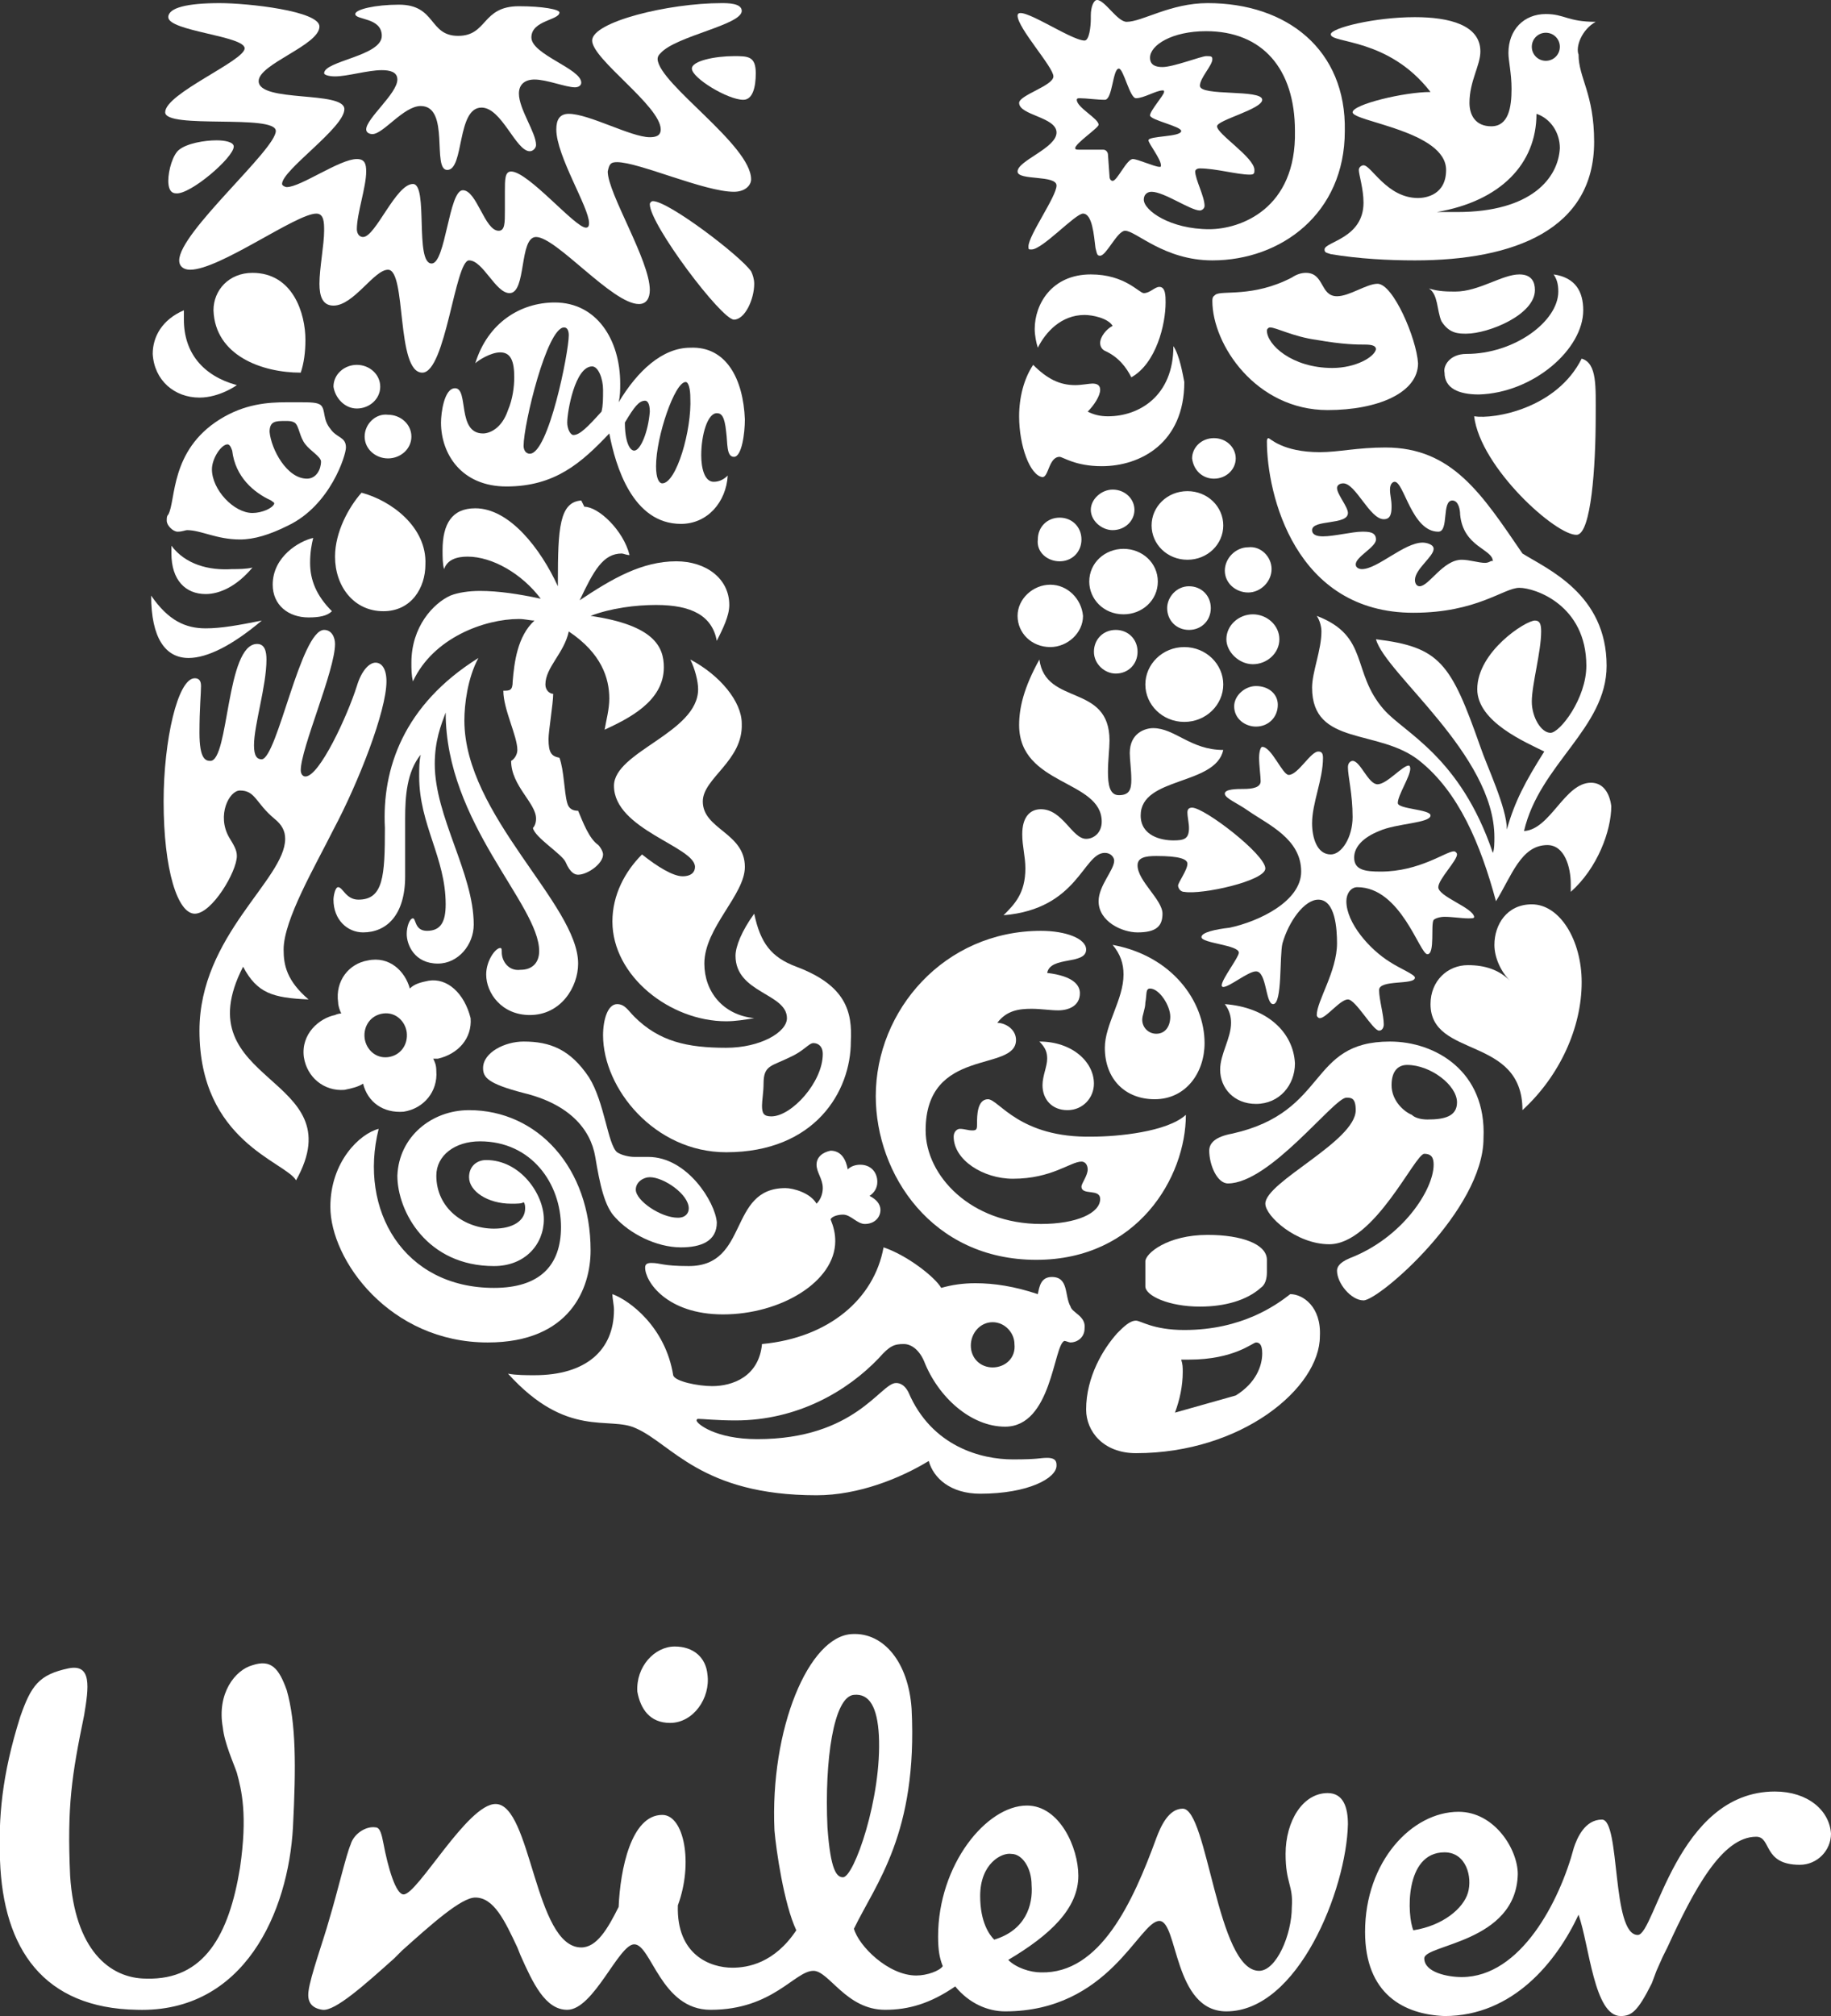 <svg version="1.1" id="Layer_1" xmlns:x="ns_extend;" xmlns:i="ns_ai;" xmlns:graph="ns_graphs;" xmlns="http://www.w3.org/2000/svg" xmlns:xlink="http://www.w3.org/1999/xlink" x="0px" y="0px" viewBox="0 0 117.5 129.3" style="enable-background:new 0 0 117.5 129.3;" xml:space="preserve">
 <rect x="0" y="0" width="117.5" height="129.3" fill="#333333" stroke="none"/>
 <style type="text/css">
  .st0{fill-rule:evenodd;clip-rule:evenodd;fill:#FFFFFF;}
 </style>
 <g id="logo-sketch">
  <g id="text" transform="translate(49 150)">
   <g id="Mask">
    <path id="path-1" class="st0" d="M64.9-35.1c2.1,0,3.5,1.2,3.6,2.7c0,1.1-0.9,2-2,2c-2.4,0-1.8-1.8-2.8-1.8c-2.2,0-4,3.4-5.7,7.1
				l-0.3,0.6l-0.4,0.9L57-22.8c-0.9,1.8-1.3,2.1-2,2.1c-1.7,0-2-4.5-2.7-6.5c-1.4,3-4.2,6.5-8.6,6.5c-2.6-0.1-5.1-1.4-5.1-5.4
				c0-4.5,3-7.7,6-7.7c2.3,0,3.8,2.4,3.8,4c-0.1,4.4-6,4.5-6,5.4s1.5,1.2,2.4,1.2c3.8,0,6.3-4.9,7.2-8.3c0.2-0.6,0.7-1.8,1.8-1.8
				c1.2,0,0.6,7.4,2.3,7.4C57.2-25.9,58.6-35.1,64.9-35.1z M5.7-45.2c2-0.1,3.6,1.8,3.8,4.8c0.4,8-2.3,11.2-3.7,14.1
				c0.3,1.1,2.2,3,4,3c0.7,0,1.5-0.3,1.7-0.6c-0.2-0.5-0.3-1-0.3-1.9c0-4.6,3.1-8.4,5.7-8.4c2.1,0,3.3,2.7,3.3,4.5
				c0,2.1-1.8,3.8-4.5,5.4c0.5,0.5,1.4,0.8,2.1,0.8c3.8,0.1,5.9-4.5,7.4-8.6c0.3-0.8,0.8-1.9,1.7-1.9c1.6,0,2.2,10.4,4.9,10.4
				c1.1,0,2.1-2.3,2.1-4.1c0.1-1.4-0.4-1.5-0.4-3.4c0-2.1,1.1-3.9,2.7-3.9c1,0,1.3,0.9,1.3,2c-0.1,4.2-3.2,12-7.8,12
				c-3.4,0-3.1-5.8-4.3-5.8c-1.3,0-3.2,5.8-9.9,5.8c-1.1,0-2.3-0.5-3.2-1.6c-1.6,1.1-3,1.5-4.5,1.5c-2.5,0-3.6-2.5-4.6-2.5
				c-1.2,0-2.6,2.5-6.6,2.5c-3.2,0-3.8-4.2-4.9-4.2c-1,0-2.6,4.2-4.3,4.2c-1.4,0-2.2-1.7-3-3.5l-0.2-0.5c-0.8-1.7-1.5-3.2-2.7-3.2
				c-0.9,0-2.8,1.7-4.7,3.4l-0.5,0.5c-1.9,1.7-3.8,3.4-4.6,3.3c-0.7-0.1-1-0.5-0.9-1.2c0.1-0.9,1-3.4,1.3-4.5c0.6-2,1.1-4.2,1.4-4.9
				c0.2-0.7,1-1.2,1.6-1.1c0.3,0,0.4,0.5,0.5,1c0.3,1.6,0.8,3.3,1.3,3.3c0.9,0,4.1-5.8,5.9-5.8c2.3,0,2.5,9.2,5.5,9.2
				c1,0,1.7-1.2,2.4-2.6c0.1-2.4,0.8-5.9,2.8-5.9c1.4,0,2,3.1,1,5.8c-0.1,3.2,2.1,4,3.5,4c1,0,2.7-0.3,4.1-2.4
				c-0.8-1.7-1.3-5.2-1.4-6.4C0.4-39.1,2.9-45.1,5.7-45.2z M-32.8-43.2c1.2-0.4,1.7,0.2,2.2,1.6c0.6,2.1,0.6,4.9,0.4,8.8
				c-0.3,5.4-3.1,11.9-10,11.7c-6-0.1-8.6-3.9-8.8-9.6c-0.1-2.7,0.1-5.4,1.3-9.2c0.7-2,1.2-2.7,3.1-3.1c1.5-0.3,1.3,1.2,1,3
				c-0.8,3.9-1.1,5.8-0.9,10.3c0.3,4.7,2.5,6.6,4.9,6.6c3.7,0.1,5.3-2.8,6-7.1c0.5-3.4,0.1-5-0.2-6.1c-0.2-0.6-0.8-1.9-0.9-2.9
				C-35.1-41.4-33.9-42.9-32.8-43.2z M15.9-31.1c-0.6-0.1-2,0.6-2,2.7c0,1.7,0.6,2.5,0.9,2.8c2-0.6,2.5-2.2,2.4-3.5
				C17.2-30.2,16.6-31.1,15.9-31.1z M43.7-31.2c-2.6,0-2.4,4.1-2,5c1.9-0.3,3.2-1.4,3.5-2.4S45.1-31.2,43.7-31.2z M5.9-41.3l-0.1,0
				c-1.3,0.1-1.9,4.2-1.7,8.5c0.2,2.8,0.6,3.2,1,3.2c0.7,0,2.5-5.1,2.3-9.1c-0.1-1.8-0.6-2.7-1.6-2.6L5.9-41.3z M-5.7-44.4
				c1.2,0,2,0.7,2.1,1.8c0.2,1.5-0.9,3.1-2.4,3.1c-1.3,0-1.9-0.9-2.1-2C-8.2-43.1-7-44.4-5.7-44.4z">
    </path>
   </g>
  </g>
  <path id="fish" class="st0" d="M68.7,83.8c-0.4-0.7-0.1-1.9-1.2-1.9c-0.7,0-0.8,0.6-0.9,1.1c-1.5-0.5-2.8-0.7-4-0.7
		c-0.8,0-1.5,0.1-2.2,0.3c-0.4-0.7-2.2-2.1-3.7-2.6c-0.6,3.3-3.5,5.8-7.8,6.2c-0.2,2.1-1.9,2.7-3.2,2.7c-0.9,0-2.4-0.3-2.5-0.7
		c-0.5-3.1-2.8-4.8-3.9-5.2c0,0.3,0.1,0.7,0.1,1c0,2.6-1.8,4.2-5.1,4.2c-0.5,0-1.2,0-1.7-0.1c3.8,4.2,6.5,2.7,8.2,3.5
		c2.3,1,4.2,4.3,11.6,4.3c2.7,0,5.4-1.1,7.2-2.2c0.3,1.1,1.4,2.1,3.3,2.1c3.1,0,4.9-1,4.9-1.8c0-0.2,0-0.5-0.6-0.5
		c-0.5,0-0.5,0.1-2.2,0.1c-2,0-5.2-0.8-6.7-4.3c-0.3-0.6-0.7-0.6-0.8-0.6c-1,0-2.6,3.6-8.9,3.6c-2.7,0-3.9-1-3.9-1.2
		c0,0,0-0.1,0.1-0.1c0.3,0,1.2,0.1,2.4,0.1c4,0,7.2-1.9,9.2-4c0.7-0.8,1-0.9,1.6-0.9c0.5,0,1,0.4,1.3,1.1c0.9,2.3,3,4.2,5.2,4.2
		c3,0,3.1-5.2,3.8-5.5c0.1,0,0.3,0.1,0.4,0.1c0.4,0,0.9-0.3,0.9-0.9C69.7,84.4,68.8,84.2,68.7,83.8L68.7,83.8z M63.7,87.7
		c-0.8,0-1.4-0.6-1.4-1.4c0-0.8,0.6-1.5,1.4-1.5c0.8,0,1.4,0.7,1.4,1.4C65.2,87.1,64.5,87.7,63.7,87.7z	">
   <animate accumulate="none" additive="replace" attributeName="fill" begin="o1.begin+4s" calcMode="linear" dur="1s" fill="remove" restart="always" values="#1F36C7;#00D7C4;#1F36C7">
   </animate>
  </path>
  <path id="chilli_pepper" class="st0" d="M53.3,73.8c0.7,0,1,0.6,1.1,1.2c0.2-0.2,0.5-0.3,0.8-0.3c0.7,0,1.1,0.5,1.1,1.1
		c0,0.4-0.2,0.7-0.5,0.9c0.4,0.2,0.7,0.5,0.7,0.9c0,0.5-0.4,0.9-1,0.9c-0.5,0-0.9-0.6-1.4-0.6c-0.3,0-0.7,0.1-0.8,0.3
		c0.2,0.5,0.3,0.9,0.3,1.4c0,2.6-3.5,4.7-7.2,4.7c-3.6,0-5-2.1-5-3c0-0.2,0.1-0.3,0.4-0.3c0.6,0,0.7,0.2,2.4,0.2c3.9,0,2.5-5,6.2-5
		c0.5,0,1.6,0.3,2,1c0.3-0.3,0.4-0.7,0.4-1c0-0.6-0.4-1-0.4-1.5S52.8,73.9,53.3,73.8z	">
   <animate accumulate="none" additive="replace" attributeName="fill" begin="o1.begin+4.05s" calcMode="linear" dur="1s" fill="remove" restart="always" values="#1F36C7;#EB0000;#1F36C7">
   </animate>
  </path>
  <path id="swirl" class="st0" d="M30.1,71.2c4.4,0,7.8,3.7,7.8,9c0,2.4-1.3,5.9-6.6,5.9c-6.3,0-10.1-5.3-10.1-8.7
		c0-2.9,1.9-4.7,3.1-5c-1.3,5.2,1.6,10.2,7.4,10.2c2.9,0,4.3-1.4,4.3-3.9c0-2.8-1.9-5.5-5.2-5.5c-1.6,0-2.8,0.9-2.8,2.2
		c0,2.1,1.8,3.4,3.7,3.4c1.2,0,2-0.5,2-1.3c0-0.1,0-0.3-0.1-0.4c-0.1,0.1-0.4,0.1-0.8,0.1c-1.5,0-2.7-0.8-2.7-1.7
		c0-0.7,0.5-1.1,1.1-1.1c2.2,0,3.7,2.2,3.7,3.8s-1.2,3-3.2,3c-4.3,0-6.2-3.5-6.2-5.8C25.6,72.9,27.7,71.2,30.1,71.2z	">
   <animate accumulate="none" additive="replace" attributeName="fill" begin="o1.begin+4.1s" calcMode="linear" dur="1s" fill="remove" restart="always" values="#1F36C7;#EB0000;#1F36C7">
   </animate>
  </path>
  <g id="packaging">
   <path class="st0" d="M82.8,83c-0.9,0.7-3.1,2.3-6.8,2.3c-2,0-2.8-0.6-3.1-0.6c-0.4,0-0.8,0.4-1.2,0.8c-0.9,1-2,2.8-2,4.9
			c0,1.4,1.1,2.8,3.2,2.8c6.8,0,11.8-4.2,11.8-7.5C84.8,83.8,83.6,83,82.8,83z M79.3,89.5l-3.9,1.1c0.3-0.8,0.5-1.7,0.5-2.6
			c0-0.3,0-0.5-0.1-0.8h0.5c2.9,0,4.1-1.1,4.3-1.1s0.4,0.1,0.4,0.7C81,87.6,80.6,88.7,79.3,89.5L79.3,89.5z">
   </path>
   <path class="st0" d="M77,83.8c1.6,0,3-0.4,3.9-1.2c0.3-0.2,0.4-0.6,0.4-1v-0.8c0-1-1.6-1.6-3.8-1.6c-2.6,0-4,1.2-4,1.7v1.6
			C73.5,83.1,75,83.8,77,83.8L77,83.8z">
   </path>
   <animate accumulate="none" additive="replace" attributeName="fill" begin="o1.begin+4.15s" calcMode="linear" dur="1s" fill="remove" restart="always" values="#1F36C7;#001F82;#1F36C7">
   </animate>
  </g>
  <path id="clothes" class="st0" d="M89.2,66.8c-5.3,0-3.9,4.5-10.1,5.9c-1.1,0.2-1.5,0.6-1.5,1.1c0,0.9,0.5,2.1,1.2,2.1
		c2.7,0,6.8-5.5,7.6-5.5c0.3,0,0.6,0,0.6,0.8c0,2-5.8,4.6-5.8,6c0,0.8,2,2.6,4.1,2.6c2.9,0,5.5-5.8,6.1-5.8c0.5,0,0.6,0.3,0.6,0.7
		c0,1.6-2,4.7-5.4,6c-0.7,0.3-0.8,0.6-0.8,0.8c0,0.8,0.9,1.9,1.7,1.9c1,0,7.7-5.8,7.7-10.4C95.4,68.7,92.1,66.8,89.2,66.8L89.2,66.8
		z M91.6,71.8c-0.4,0-0.8-0.1-1-0.3c-0.5-0.2-1.3-0.9-1.3-1.9s0.5-1.3,1-1.3c1.5,0,3.2,1.3,3.2,2.4C93.5,71.6,92.7,71.8,91.6,71.8z	
		">
   <animate accumulate="none" additive="replace" attributeName="fill" begin="o1.begin+4.2s" calcMode="linear" dur="1s" fill="remove" restart="always" values="#1F36C7;#9C44C0;#1F36C7">
   </animate>
  </path>
  <path id="spoon" class="st0" d="M41.6,74.2h-0.9c-0.3,0-0.8-0.1-1.1-0.3c-0.6-0.5-0.8-3.2-1.8-4.8c-1.2-1.8-2.5-2.3-4.2-2.3
		c-1.2,0-2.6,0.7-2.6,1.7c0,0.6,0.3,1,2.6,1.6c2.9,0.7,4.3,2.3,4.6,4.1c0.3,1.8,0.6,3.2,1.3,3.9c0.9,1,2.6,1.9,4.2,1.9
		c1.3,0,2.3-0.4,2.3-1.6C45.9,77.1,44.1,74.2,41.6,74.2z M43.5,78.1c-1.1,0-2.7-1.1-2.7-1.8c0-0.5,0.5-0.8,0.9-0.8
		c0.9,0,2.5,1.1,2.5,2C44.2,77.8,44,78.1,43.5,78.1z	">
   <animate accumulate="none" additive="replace" attributeName="fill" begin="o1.begin+4.25s" calcMode="linear" dur="1s" fill="remove" restart="always" values="#1F36C7;#E60067;#1F36C7">
   </animate>
  </path>
  <g id="wave">
   <path class="st0" d="M63.4,70.5c-0.7,0-0.7,1.1-0.7,1.5c0,0.4,0,0.5-0.3,0.5s-0.5-0.1-0.8-0.1c-0.2,0-0.4,0.2-0.4,0.5
			c0,1.5,1.9,2.7,3.8,2.7c2.5,0,3.7-1.1,4.4-1.1c0.3,0,0.4,0.3,0.4,0.5c0,0.4-0.4,0.9-0.4,1.1c0,0.6,1.2,0.1,1.2,0.8
			c0,0.9-1.5,1.6-3.8,1.6c-4.5,0-7.4-3.1-7.4-6c0-5.4,5.8-3.7,5.8-5.8c0-0.7-0.7-1.1-1.2-1.1c0.6-0.8,1.4-0.9,2.2-0.9
			c0.6,0,1.2,0.1,1.7,0.1c0.7,0,1.4-0.3,1.4-1.1c0-0.5-0.4-1.1-2.1-1.3c0.2-1.1,2.5-0.5,2.5-1.5c0-0.7-1.3-1.2-2.9-1.2
			c-6.2,0-10.6,5.1-10.6,10.6c0,5,3.6,10.5,10.3,10.5c6.5,0,9.6-5.3,9.6-9.3c-1.2,1.1-4.4,1.4-6,1.4C65.4,73,64.1,70.5,63.4,70.5z">
   </path>
   <path class="st0" d="M68.5,71.2c1,0,1.7-0.8,1.7-1.7c0-1.4-1.4-2.7-3.5-2.7c0.4,0.4,0.5,0.7,0.5,1.1c0,0.5-0.3,1.1-0.3,1.7
			C66.9,70.5,67.5,71.2,68.5,71.2z M78.6,64.4c0.3,0.4,0.4,0.8,0.4,1.2c0,1-0.7,2-0.7,3c0,1.2,0.9,2.2,2.3,2.2
			c1.5,0,2.5-1.2,2.5-2.6C83,66.2,81.3,64.6,78.6,64.4z M71.4,60.6c0.5,0.6,0.7,1.2,0.7,1.9c0,1.6-1.2,3.2-1.2,4.7
			c0,2,1.3,3.3,3.2,3.3c2,0,3.2-1.7,3.2-3.6C77.3,64.2,75.2,61.3,71.4,60.6z M74.2,66.3c-0.5,0-0.9-0.4-0.9-0.9
			c0-0.3,0.2-0.7,0.2-1.1c0.1-0.5,0-0.9,0.3-0.9c0.6,0,1.3,1.1,1.3,1.8C75.1,65.8,74.8,66.3,74.2,66.3z">
   </path>
   <animate accumulate="none" additive="replace" attributeName="fill" begin="o1.begin+4.3s" calcMode="linear" dur="1s" fill="remove" restart="always" values="#1F36C7;#47C8FF;#1F36C7">
   </animate>
  </g>
  <g id="bowl">
   <path class="st0" d="M51.1,62c-1.6-0.6-2.3-1.5-2.7-3.4c-0.8,1.1-1.2,2.1-1.2,2.7c0,2.4,3.3,2.4,3.3,4c0,0.9-1.7,1.9-3.9,1.9
			c-2.5,0-4.3-0.4-5.9-2c-0.4-0.4-0.6-0.8-1.1-0.8c-0.6,0-0.9,1-0.9,2c0,3.4,3.3,7.5,7.9,7.5c5.7,0,8-3.9,8-7.1
			C54.7,64.9,54.3,63.2,51.1,62z M49.5,71.6c-0.5,0-0.6-0.2-0.6-0.7c0-0.3,0.1-0.9,0.1-1.4c0-1.2,0.5-1.1,1.7-1.7
			c0.9-0.4,1.2-0.9,1.5-0.9s0.6,0.2,0.6,0.7C52.8,69.4,50.8,71.6,49.5,71.6z">
   </path>
   <path class="st0" d="M43.8,56.2c-0.6,0-1.6-0.6-2.6-1.4c-1.1,1.1-1.9,2.6-1.9,4.3c0,3.5,3.7,6.4,7.3,6.4c0.6,0,1.2-0.1,1.8-0.2
			c-2-0.2-3.2-1.7-3.2-3.5c0-2.3,2.6-4.4,2.6-6.2c0-2.2-2.7-2.4-2.7-4.2c0-1.5,2.6-2.6,2.5-5c0-1.4-1.4-3.1-3.3-4.1
			c0.3,0.6,0.5,1.4,0.5,1.9c0,2.8-5.4,4-5.4,6.2c0,2.8,5.2,3.9,5.2,5.2C44.6,55.9,44.4,56.2,43.8,56.2z">
   </path>
   <animate accumulate="none" additive="replace" attributeName="fill" begin="o1.begin+4.35s" calcMode="linear" dur="1s" fill="remove" restart="always" values="#1F36C7;#9C44C0;#1F36C7">
   </animate>
  </g>
  <path id="heart" class="st0" d="M98.3,58c1.8,0,3.2,2.3,3.2,5c0,2.9-1.4,6-3.8,8.2c0-4.8-5.9-3.3-5.9-6.8c0-1.5,1.1-2.5,2.4-2.5
		c1.1,0,2,0.3,2.7,1c-0.6-0.6-1-1.5-1-2.3C95.9,59.3,96.7,58,98.3,58L98.3,58z	">
   <animate accumulate="none" additive="replace" attributeName="fill" begin="o1.begin+4.4s" calcMode="linear" dur="1s" fill="remove" restart="always" values="#1F36C7;#EB0000;#1F36C7">
   </animate>
  </path>
  <path id="flower" class="st0" d="M27.5,62.9c-0.5,0.1-0.9,0.2-1.2,0.5c-0.3-1.1-1.3-2.1-2.7-1.8c-1.2,0.2-2.1,1.3-1.9,2.7
		c0,0.2,0.1,0.5,0.2,0.7c0,0-0.2,0-0.4,0.1c-1,0.2-2.2,1.2-2,2.7c0.2,1.3,1.3,2.2,2.6,2.1c0.5-0.1,0.9-0.2,1.2-0.4
		c0.3,1.2,1.3,1.9,2.6,1.8c1.3-0.2,2.2-1.3,2.1-2.6c0-0.4-0.1-0.6-0.2-0.8h0.3c1.3-0.3,2.2-1.3,2.1-2.6
		C29.8,63.7,28.7,62.7,27.5,62.9L27.5,62.9z M24.9,67.8c-0.8,0.1-1.4-0.5-1.5-1.2c-0.1-0.8,0.4-1.5,1.2-1.6c0.8-0.1,1.4,0.5,1.5,1.2
		C26.2,67,25.7,67.7,24.9,67.8z	">
   <animate accumulate="none" additive="replace" attributeName="fill" begin="o1.begin+4.45s" calcMode="linear" dur="1s" fill="remove" restart="always" values="#1F36C7;#F752C7;#1F36C7">
   </animate>
  </path>
  <g id="transformation">
   <path class="st0" d="M92.3,56.9c0-0.5,1.2-1.7,1.2-2.1c0-0.1-0.1-0.2-0.2-0.2c-0.5,0-2.2,1.3-4.7,1.3c-1,0-1.7-0.1-1.7-0.9
			c0-0.7,0.6-1.3,1.6-1.7c1.1-0.5,3.3-0.5,3.3-1c0-0.4-2.1-0.4-2.1-0.8c0-0.5,0.8-1.7,0.8-2.2c0,0,0-0.2-0.1-0.2
			c-0.4,0-1.4,1.2-2,1.2s-1.1-1.5-1.6-1.5c-0.1,0-0.3,0.1-0.3,0.4c0,0.6,0.3,1.7,0.3,3.2c0,1.3-0.7,2.4-1.4,2.4
			c-0.9,0-1.2-1.1-1.2-2c0-1.3,0.7-2.8,0.7-4.2c0-0.3-0.1-0.4-0.3-0.4c-0.5,0-1.3,1.5-1.9,1.5c-0.4,0-1.1-1.8-1.7-1.8
			c-0.1,0-0.2,0.3-0.2,0.7c0,0.5,0.1,1.2,0.1,1.5c0,0.4-0.5,0.5-1.1,0.5c-0.4,0-1.2,0-1.2,0.3s0.8,0.6,1.5,1.1
			c1.3,0.9,3.4,1.8,3.4,3.9c0,1.9-2.7,3.2-4.6,3.6c-0.9,0.1-1.8,0.3-1.8,0.6c0,0.4,2.4,0.5,2.4,1c0,0.3-1.1,1.7-1.1,2.1
			c0,0.1,0.1,0.1,0.1,0.1c0.4,0,1.6-1,2.1-1c0.7,0,0.6,2.1,1.1,2.1c0.6,0,0.4-3.1,0.6-3.9c0.4-1.4,1.4-2.8,2.3-2.8
			c1.1,0,1.2,1.9,1.2,2.8c0,1.8-1.3,3.7-1.3,4.6c0,0.1,0.1,0.2,0.2,0.2c0.4,0,1.3-1.2,1.8-1.2s1.6,2,2,2c0.2,0,0.3-0.2,0.3-0.4
			c0-0.6-0.3-1.6-0.3-2.2c0-0.7,2.3-0.3,2.3-0.8c0-0.2-1-0.6-1.6-1c-1.3-0.8-2.8-2.5-2.8-3.9c0-0.5,0.3-0.9,0.7-0.9
			c2.8,0,4,4.3,4.5,4.3s0.2-1.9,0.4-2.2c0.1-0.1,0.4-0.2,0.7-0.2c0.5,0,1.1,0.1,1.5,0.1c0.3,0,0.4,0,0.4-0.1
			C94.5,58.2,92.3,57.5,92.3,56.9L92.3,56.9z">
   </path>
   <path class="st0" d="M81.2,55.7c0-0.9-3.9-3.9-4.7-3.9c-0.2,0-0.3,0.1-0.3,0.3c0,0.3,0.1,0.7,0.1,1c0,0.7-0.3,0.8-1,0.8
			c-0.8,0-2.1-0.3-2.1-1.6c0-2.5,4.8-1.9,5.3-4.2c-2.1,0-3.1-1.4-4.5-1.4c-0.5,0-1.5,0.3-1.5,1.6c0,0.4,0.1,1.1,0.1,1.7
			s-0.1,1-0.8,1c-0.6,0-0.7-0.7-0.7-1.5c0-0.7,0.1-1.5,0.1-2c0-3.7-4.1-2.2-4.5-5.2c-1,1.8-1.3,3.1-1.3,4.2c0,3.9,5.3,3.5,5.3,6.2
			c0,0.7-0.5,1.1-1,1.1c-0.9,0-1.5-1.9-2.9-1.9c-0.7,0-1.2,0.5-1.2,1.6c0,0.8,0.2,1.4,0.2,2.2c0,1.6-0.7,2.3-1.4,3
			c4.8-0.4,5.1-4,6.5-4c0.4,0,0.6,0.3,0.6,0.5c0,0.6-1,1.6-1,2.6c0,1.3,1.5,2,2.5,2c1.2,0,1.6-0.4,1.6-1.2c0-0.9-1.6-2.1-1.6-3.1
			c0-0.5,0.5-0.6,1.2-0.6c1.5,0,2,0.2,2,0.5c0,0.4-0.6,1.2-0.6,1.4c0,0.1,0.1,0.4,0.4,0.4C77.1,57.4,81.2,56.5,81.2,55.7z">
   </path>
   <animate accumulate="none" additive="replace" attributeName="fill" begin="o1.begin+4.5s" calcMode="linear" dur="1s" fill="remove" restart="always" values="#1F36C7;#00D7C4;#1F36C7">
   </animate>
  </g>
  <path id="hair" class="st0" d="M30.7,42.2c-0.7,1.3-0.9,3-0.9,4c0,6.1,7.3,11.8,7.3,15.6c0,1.5-1.1,3.3-3.1,3.3
		c-1.8,0-2.8-1.4-2.8-2.6c0-0.9,0.6-1.7,0.9-1.7c0.1,0,0.1,0.1,0.1,0.3c0,0.5,0.4,1.2,1.2,1.1c0.8,0,1.2-0.5,1.2-1.2
		c0-3-6-8.2-6-15.3c-0.3,0.8-0.7,1.8-0.7,3.3c0,3.4,2.5,7,2.5,10.3c0,1.3-1,2.5-2.3,2.5c-1.5,0-2-1.2-2-1.9c0-0.5,0.2-1,0.4-1
		s0.1,0.8,0.9,0.8c0.9,0,1.2-0.6,1.2-1.7c0-3-1.7-5.1-1.7-8.2c0-0.5,0-1,0.1-1.4c-0.9,1.1-1,2.7-1,4.1v3.7c0,2.5-1.2,3.6-2.7,3.6
		c-1,0-1.9-0.8-1.9-2.1c0-0.2,0.1-0.8,0.3-0.8c0.3,0,0.5,0.8,1.3,0.8c1.6,0,1.7-1.5,1.7-4.6C24.5,49.3,25.9,45.2,30.7,42.2
		L30.7,42.2z	">
   <animate accumulate="none" additive="replace" attributeName="fill" begin="o1.begin+4.55s" calcMode="linear" dur="1s" fill="remove" restart="always" values="#1F36C7;#CF98D9;#1F36C7">
   </animate>
  </path>
  <path id="hand" class="st0" d="M20.8,40.4c0.5,0,0.7,0.5,0.7,0.9c0,1.7-2.2,6.7-2.2,8.1c0,0.2,0.1,0.4,0.3,0.4
		c0.9,0,2.7-3.9,3.3-5.8c0.3-1,0.8-1.5,1.2-1.5c0.4,0,0.7,0.4,0.7,1.2c0,1.9-1.8,6.5-3.4,9.5c-1.2,2.4-3.2,5.8-3.2,7.7
		c0,1,0.2,2,1.6,3.2c-2.3-0.1-3.3-0.4-4.2-2.1c-3.9,7.6,7.2,6.9,3.4,13.7c-0.7-1.2-6.2-2.5-6.2-9.6c0-6.1,5.5-9.7,5.5-12.3
		c0-0.5-0.2-0.9-0.7-1.3c-1.2-1-1.2-1.8-2.2-1.8c-0.7,0-1.5,1.6-0.7,3c0.3,0.5,0.5,0.8,0.5,1.2c0,1-1.6,3.7-2.7,3.7s-2-2.8-2-7.2
		c0-3.9,0.9-7.9,2-7.9c0.3,0,0.4,0.2,0.4,0.5c0,0.5-0.1,1.4-0.1,3c0,1.7,0.4,1.8,0.7,1.8c1.2,0,1-7.5,3-7.5c0.5,0,0.6,0.5,0.6,1
		c0,1.7-0.8,4.2-0.8,5.5c0,0.7,0.2,0.9,0.5,0.9C17.8,48.6,19.3,40.4,20.8,40.4L20.8,40.4z	">
   <animate accumulate="none" additive="replace" attributeName="fill" begin="o1.begin+4.6s" calcMode="linear" dur="1s" fill="remove" restart="always" values="#1F36C7;#FFC000;#1F36C7">
   </animate>
  </path>
  <path id="plant" class="st0" d="M102.1,50.2c-1.7,0-2.6,3-4.3,3.1c1-4.3,5.3-6.6,5.3-10.6c0-4.6-3.8-6.2-5.4-7.2
		c-2.6-3.8-4.5-6.8-8.8-6.8c-1.8,0-3,0.3-4.2,0.3c-2.4,0-3.2-0.9-3.3-0.9c0,0-0.1,0-0.1,0.2c0,3.4,1.8,11,9.4,11
		c4.1,0,5.8-1.6,6.8-1.6s4.3,1.1,4.3,5c0,2.1-1.7,4.3-2.3,4.3s-1.2-1-1.2-2c0-1.1,0.6-3.2,0.6-4.5c0-0.5-0.1-0.7-0.4-0.7
		c-0.6,0-3.7,2-3.7,4.4c0,2.1,3.1,3.4,4.3,4c-1.2,1.9-1.9,3.2-2.4,5c0-1.4-1.3-4.1-1.7-5.3c-1.9-5.4-2.6-6.4-6.7-6.9
		c0.6,2.2,7.6,7.4,7.6,12.7c0,0.3,0,0.8-0.1,1c-2.1-6.2-5.7-7.7-7-9.2c-2.1-2.4-0.9-4.7-4.3-6c0.2,0.3,0.3,0.7,0.3,1
		c0,1.2-0.6,2.6-0.6,3.6c0,3.8,4.3,2.6,6.9,4.7c2.5,2,3.9,5.3,4.9,9c1-1.6,1.6-3.6,3.3-3.6c1.1,0,1.5,1.4,1.5,2.5v0.5
		c1.7-1.5,2.6-3.9,2.6-5.5C103.3,50.9,102.9,50.2,102.1,50.2L102.1,50.2z M95.3,36.1c-0.4,0-1-0.2-1.5-0.2c-1.2,0-2.1,1.7-2.7,1.7
		c-0.2,0-0.3-0.2-0.3-0.4c0-0.7,1.2-1.5,1.2-2c0-0.3-0.5-0.4-0.7-0.4c-1.2,0-2.9,1.7-3.9,1.7c-0.2,0-0.4-0.1-0.4-0.3
		c0-0.5,1.3-1.1,1.3-1.6s-0.5-0.5-0.9-0.5c-0.6,0-1.8,0.3-2.5,0.3c-0.4,0-0.7-0.1-0.7-0.4c0-0.7,2.3-0.3,2.3-1.1
		c0-0.4-0.7-1.2-0.7-1.6c0-0.2,0.2-0.3,0.4-0.3c0.8,0,1.7,2.3,2.6,2.3c0.4,0,0.5-0.3,0.5-0.8s-0.1-0.7-0.1-1.1s0.2-0.5,0.3-0.5
		c0.6,0,1.1,3.2,2.8,3.2c0.7,0,0.2-2,0.9-2c0.4,0,0.5,0.6,0.5,0.9c0.2,2.1,2.1,2.2,2.1,3C95.7,35.9,95.6,36.1,95.3,36.1L95.3,36.1z	
		">
   <animate accumulate="none" additive="replace" attributeName="fill" begin="o1.begin+4.65s" calcMode="linear" dur="1s" fill="remove" restart="always" values="#1F36C7;#00D7C4;#1F36C7">
   </animate>
  </path>
  <g id="particles">
   <path class="st0" d="M71.4,31.4c0.8,0,1.4,0.6,1.4,1.3c0,0.7-0.6,1.3-1.4,1.3c-0.7,0-1.4-0.6-1.4-1.3C70,32,70.7,31.4,71.4,31.4z
			 M80.6,44c-0.7,0-1.4,0.6-1.4,1.3c0,0.8,0.7,1.3,1.4,1.3c0.8,0,1.4-0.6,1.4-1.4C82,44.5,81.4,44,80.6,44z M76,41.5
			c-1.4,0-2.5,1.1-2.5,2.4s1.1,2.4,2.5,2.4s2.5-1.1,2.5-2.4S77.4,41.5,76,41.5z M71.6,40.4c-0.8,0-1.4,0.6-1.4,1.4s0.7,1.4,1.4,1.4
			c0.8,0,1.4-0.6,1.4-1.4S72.4,40.4,71.6,40.4z M80.4,42.6c0.9,0,1.7-0.7,1.7-1.6s-0.8-1.6-1.7-1.6s-1.7,0.7-1.7,1.6
			C78.7,41.8,79.5,42.6,80.4,42.6z M67.4,37.5c-1.1,0-2.1,0.9-2.1,2s0.9,2,2.1,2c1.1,0,2.1-0.9,2.1-2C69.4,38.4,68.5,37.5,67.4,37.5
			z M74.9,39c0,0.8,0.6,1.4,1.4,1.4s1.4-0.6,1.4-1.4s-0.6-1.4-1.4-1.4S74.9,38.3,74.9,39z M72.1,39.4c1.2,0,2.2-0.9,2.2-2.1
			s-1-2.1-2.2-2.1s-2.2,0.9-2.2,2.1C69.9,38.4,70.8,39.4,72.1,39.4z M80.1,38c0.8,0,1.5-0.7,1.5-1.5s-0.7-1.5-1.5-1.4
			c-0.8,0-1.5,0.7-1.5,1.5S79.3,38,80.1,38z M68,36c0.8,0,1.4-0.6,1.4-1.4s-0.6-1.4-1.4-1.4s-1.4,0.6-1.4,1.4
			C66.5,35.4,67.2,36,68,36z M76.2,35.9c1.3,0,2.3-1,2.3-2.2s-1-2.2-2.3-2.2s-2.3,1-2.3,2.2S74.9,35.9,76.2,35.9z M77.9,30.7
			c0.8,0,1.4-0.6,1.4-1.3c0-0.7-0.6-1.3-1.4-1.3c-0.8,0-1.4,0.6-1.4,1.3C76.6,30.2,77.2,30.7,77.9,30.7z">
   </path>
   <animate accumulate="none" additive="replace" attributeName="fill" begin="o1.begin+4.7s" calcMode="linear" dur="1s" fill="remove" restart="always" values="#1F36C7;#FFA91F;#1F36C7">
   </animate>
  </g>
  <path id="tree" class="st0" d="M37.5,32.5c0.9,0,2.5,1.5,2.9,3.1c-0.2,0-0.4-0.1-0.5-0.1c-1.2,0-1.8,1.1-2.7,3
		c2.1-1.4,4-2.5,6.2-2.5c1.9,0,3.4,1.1,3.4,2.8c0,0.7-0.4,1.5-0.8,2.3c-0.3-1.6-1.6-2.3-3.9-2.3c-1.3,0-2.9,0.2-4.2,0.7
		c4.1,0.6,4.7,2,4.7,3.3c0,2.2-2.3,3.3-3.8,4c0.1-0.6,0.3-1.3,0.3-2c0-1.3-0.5-2.9-2.6-4.3c-0.3,1.4-1.5,2.3-1.5,3.4
		c0,0.4,0.3,0.6,0.5,0.6c0,0.6-0.3,2.4-0.3,2.9c0,0.9,0.2,1.1,0.7,1.2c0.3,0.8,0.3,2.2,0.5,2.9c0.1,0.4,0.4,0.5,0.7,0.5
		c0.3,0.7,0.7,1.8,1.3,2.2c0.1,0.1,0.3,0.4,0.3,0.6c0,0.6-1,1.3-1.6,1.3c-0.2,0-0.5-0.1-0.8-0.8c-0.2-0.5-2-1.6-2.1-2.2
		c0.1-0.1,0.2-0.3,0.2-0.6c0-1-1.6-2.1-1.6-3.7c0.2-0.1,0.4-0.4,0.4-0.7c0-0.9-0.9-2.6-0.9-3.8c0.4,0,0.6,0,0.6-0.6
		c0.1-1.2,0.3-2.9,1.4-3.9c-0.3,0-0.6-0.1-1-0.1c-2.2,0-5.5,1.2-6.8,4c-0.1-0.4-0.1-0.8-0.1-1.2c0-2.3,1.4-3.8,2.5-4.3
		c0.5-0.2,1.2-0.3,1.9-0.3c1.2,0,2.5,0.2,3.9,0.5c-1.2-1.6-3.1-2.7-4.7-2.7c-0.7,0-1.3,0.2-1.5,0.8c-0.1-0.3-0.1-0.8-0.1-1.2
		c0-1.7,0.6-2.7,2.1-2.7c2.2,0,4.2,2.6,5.3,5v-0.3c0-3.4,0.1-5.1,1.5-5.2L37.5,32.5L37.5,32.5z	">
   <animate accumulate="none" additive="replace" attributeName="fill" begin="o1.begin+4.75s" calcMode="linear" dur="1s" fill="remove" restart="always" values="#1F36C7;#00D7C4;#1F36C7">
   </animate>
  </path>
  <g id="bee">
   <path class="st0" d="M9.7,38.2c0,2.7,0.9,4,2.4,4c1.2,0,2.8-0.8,4.7-2.4c-1.5,0.3-2.6,0.5-3.6,0.5C11.9,40.3,10.8,39.8,9.7,38.2z
			 M20.1,34.5c-0.9,0.2-2.6,1.2-2.6,3c0,1.3,1,2.1,2.3,2.1c0.7,0,1.2-0.1,1.5-0.4c-1-1-1.4-2-1.4-3.1C19.9,35.4,20,34.9,20.1,34.5z
			 M23.2,31.6c-0.8,0.9-1.7,2.5-1.7,4.1c0,1.9,1.2,3.5,3.1,3.5c1.8,0,2.7-1.5,2.7-3C27.4,33.8,25.1,32.1,23.2,31.6z M11,35v0.5
			c0,1.7,0.9,2.6,2.2,2.6c0.9,0,2-0.5,3-1.7c-0.4,0.1-0.9,0.1-1.3,0.1C13.4,36.6,11.9,36.2,11,35z M18.4,25.8
			c-1.2,0-2.7,0.1-4.3,1.1c-3.2,2-2.8,5.2-3.3,6.1c-0.1,0.1-0.1,0.2-0.1,0.4c0,0.3,0.4,0.7,0.7,0.7S11.9,34,12,34
			c0.9,0,1.9,0.6,3.4,0.6c0.9,0,1.9-0.3,3.1-0.9c2.7-1.3,3.7-4.5,3.7-5c0-0.7-0.6-0.6-1-1.2c-0.5-0.6-0.3-1.2-0.6-1.5
			c-0.2-0.2-0.7-0.2-1.4-0.2C19.2,25.8,18.4,25.8,18.4,25.8z M16.2,32.9c-1.2,0-2.6-1.5-2.6-2.8c0-0.7,0.6-1.6,1-1.6
			c0.1,0,0.2,0.1,0.3,0.4c0.2,1.7,1.4,2.7,2.5,3.2c0.1,0.1,0.2,0.1,0.2,0.2C17.5,32.6,16.8,32.9,16.2,32.9z M20.6,29.6
			c0,0.5-0.3,1.1-0.9,1.1c-1.3,0-2.3-1.9-2.4-3c0-0.7,0.4-0.7,1-0.7c0.3,0,0.4,0,0.6,0.1c0.3,0.2,0.3,0.9,0.7,1.4
			C19.9,28.9,20.6,29.3,20.6,29.6z M23.4,28c0,0.8,0.7,1.4,1.5,1.4s1.5-0.6,1.5-1.4s-0.7-1.4-1.5-1.4C24.1,26.5,23.4,27.2,23.4,28z
			 M22.9,26.2c0.8,0,1.5-0.6,1.5-1.4s-0.7-1.4-1.5-1.4s-1.5,0.6-1.5,1.4C21.5,25.5,22.1,26.2,22.9,26.2z M12.8,25.5
			c1.3,0,2.4-0.8,2.4-0.8c-2.2-0.6-3.4-2.1-3.4-4.2v-0.6c-1.4,0.6-2,1.7-2,2.8C9.9,24.4,11.2,25.5,12.8,25.5z M19.3,23.9
			c0.2-0.6,0.3-1.3,0.3-2.1c0-1.7-0.8-4.3-3.4-4.3c-1.5,0-2.5,1.1-2.5,2.4C13.8,22.8,16.8,23.9,19.3,23.9z">
   </path>
   <animate accumulate="none" additive="replace" attributeName="fill" begin="o1.begin+4.8s" calcMode="linear" dur="1s" fill="remove" restart="always" values="#1F36C7;#FFE300;#1F36C7">
   </animate>
  </g>
  <g id="ice_cream">
   <path class="st0" d="M101.5,23c-1.6,3.2-5.6,3.9-6.9,3.7c0.4,3.3,5.3,7.7,6.6,7.6c0.9-0.1,1.2-4.3,1.2-7.6
			C102.4,24.8,102.5,23.3,101.5,23L101.5,23z M101.6,19.9c0-1.2-0.5-2.1-1.9-2.3c0.2,0.3,0.3,0.6,0.3,1.1c0,1.9-2.8,4-5.9,4
			c-1.1,0-1.5,0.8-1.4,1.2c0,1,0.9,1.4,2.2,1.4C98.4,25.2,101.6,22.4,101.6,19.9L101.6,19.9z">
   </path>
   <path class="st0" d="M94.1,21.4c1.4,0,4.4-1.2,4.4-2.8c0-0.5-0.2-1-1-1c-1.1,0-2.6,1.1-4.1,1.1c-0.5,0-1.1,0-1.7-0.2
			c0.6,0.4,0.5,1.4,0.8,2.1C93,21.4,93.6,21.4,94.1,21.4z">
   </path>
   <animate accumulate="none" additive="replace" attributeName="fill" begin="o1.begin+4.85s" calcMode="linear" dur="1s" fill="remove" restart="always" values="#1F36C7;#F752C7;#1F36C7">
   </animate>
  </g>
  <g id="cycle">
   <path class="st0" d="M75.3,22.2c0,3.2-2.2,4.5-4.2,4.5c-0.5,0-0.9-0.1-1.3-0.3c0.4-0.4,0.8-1,0.8-1.4c0-0.3-0.2-0.4-0.5-0.4
			c-0.2,0-0.7,0.1-1.1,0.1c-1,0-1.8-0.4-2.7-1.3c-0.6,0.9-0.9,2.1-0.9,3.3c0,1.9,0.7,3.8,1.5,3.9c0.4,0,0.4-1.3,1.1-1.3
			c0.2,0,1,0.6,2.7,0.6c2.5,0,5.3-1.5,5.3-5.4C75.9,24,75.7,22.8,75.3,22.2L75.3,22.2z">
   </path>
   <path class="st0" d="M69.6,20.2c0.5,0,1.5,0.2,1.8,0.7c-0.4,0.2-0.8,0.7-0.8,1.1c0,0.2,0.1,0.4,0.3,0.5c0.9,0.4,1.4,1.1,1.7,1.7
			c1.6-0.9,2.2-3.4,2.2-4.8c0-0.4,0-1-0.4-1c-0.3,0-0.6,0.4-1,0.4c-0.3,0-1.2-1.2-3.4-1.2c-2.5,0-3.6,1.9-3.6,3.5
			c0,0.4,0.1,0.9,0.2,1.2C67.1,21.3,68.1,20.2,69.6,20.2L69.6,20.2z">
   </path>
   <animate accumulate="none" additive="replace" attributeName="fill" begin="o1.begin+4.9s" calcMode="linear" dur="1s" fill="remove" restart="always" values="#1F36C7;#47C8FF;#1F36C7">
   </animate>
  </g>
  <path id="DNA" class="st0" d="M44.3,22.3c-1.8,0-3.4,1.5-4.6,3.5c0.1-0.4,0.1-0.8,0.1-1.2c0-2.8-1.5-5.2-4.2-5.2
		c-2.2,0-4.3,1.3-5.1,3.9c0.2-0.2,1-0.7,1.6-0.7c0.7,0,0.9,0.6,0.9,1.6c0,0.6-0.1,1.4-0.4,2.1c-0.4,1.2-1.2,1.5-1.6,1.5
		c-1.7,0-0.9-2.9-1.8-2.9c-0.7,0-0.9,1.6-0.9,2.2c0,2,1.3,4.1,4.2,4.1c3.1,0,4.8-1.5,6.6-3.4c0.4,2.1,1.5,5.8,4.6,5.8
		c1.7,0,2.9-1.4,3-3.1c-0.2,0.2-0.5,0.4-0.9,0.4c-0.6,0-0.8-0.9-0.8-1.7c0-1.3,0.4-2.7,1-2.7c0.3,0,0.5,0.2,0.6,1.2
		c0.1,0.7,0,1.6,0.5,1.6s0.7-1.5,0.7-2.4C47.7,24.3,46.6,22.2,44.3,22.3L44.3,22.3z M34,29.1c-0.3,0-0.4-0.3-0.4-0.5
		c0-1.4,1.5-7.6,2.6-7.6c0.2,0,0.3,0.2,0.3,0.5C36.5,22.6,35.2,29.1,34,29.1z M38.6,26.4c-0.9,1-1.4,1.5-1.8,1.5
		c-0.2,0-0.4-0.4-0.4-0.8c0-0.7,0.5-3.6,1.6-3.6c0.4,0,0.7,0.8,0.7,1.5C38.7,25.6,38.7,26,38.6,26.4z M40.7,28.9
		c-0.3,0-0.6-0.6-0.6-1.8c0.6-1,0.9-1.4,1.3-1.4c0.1,0,0.3,0.1,0.3,0.7C41.6,27.7,41.1,28.9,40.7,28.9z M42.5,31
		c-0.2,0-0.4-0.3-0.4-1.1c0-1.9,1.2-5.4,1.9-5.4c0.2,0,0.3,0.5,0.3,1C44.4,27.6,43.4,31,42.5,31z	">
   <animate accumulate="none" additive="replace" attributeName="fill" begin="o1.begin+4.95s" calcMode="linear" dur="1s" fill="remove" restart="always" values="#1F36C7;#E60067;#1F36C7">
   </animate>
  </path>
  <path id="lips" class="st0" d="M88.4,18.2c-0.7,0-1.8,0.8-2.6,0.8c-1.1,0-0.8-1.5-2-1.5c-0.3,0-0.6,0.1-0.9,0.3
		c-2.5,1.3-4.5,0.8-4.9,1.1c-0.1,0.1-0.2,0.1-0.2,0.4c0,2.8,2.8,7,7.4,7c3.2,0,5.8-1.1,5.8-3C90.9,21.7,89.4,18.2,88.4,18.2z
		 M85.5,23.6c-2.6,0-4.2-1.5-4.2-2.4c0-0.1,0.1-0.2,0.2-0.2c0.4,0,1.5,0.6,3,0.8c1.7,0.3,2.6,0.3,3.1,0.3s0.7,0.1,0.7,0.3
		C88.2,22.9,87,23.6,85.5,23.6z	">
   <animate accumulate="none" additive="replace" attributeName="fill" begin="o1.begin+5s" calcMode="linear" dur="1s" fill="remove" restart="always" values="#1F36C7;#EB0000;#1F36C7">
   </animate>
  </path>
  <path id="dove" class="st0" d="M102.4,1.4c-1.8,0-2-0.5-3.2-0.5c-1.4,0-2.4,1-2.4,2.5c0,0.5,0.2,1.3,0.2,2.3c0,1.2-0.2,2.4-1.3,2.4
		c-1,0-1.4-0.7-1.4-1.5c0-1.4,0.7-2.4,0.7-3.3c0-1.7-2-2.2-4.2-2.2c-2.6,0-5.4,0.7-5.4,1.1c0,0.6,3.7,0.2,6.4,3.7
		c-1.7,0-5,0.8-5,1.3c0,0.6,6,1.2,6,3.7c0,1.6-1.3,1.8-1.8,1.8c-2,0-3-2.1-3.5-2.1c-0.1,0-0.3,0.1-0.3,0.3c0,0.3,0.3,1.2,0.3,2.1
		c0,2.3-2.5,2.5-2.5,3c0,0.2,0.1,0.2,0.4,0.3c1.8,0.3,3.7,0.4,5.4,0.4c6.4,0,11.5-2,11.5-7.6c0-3.1-1-4.1-1-5.6
		C101.1,3,101.5,1.9,102.4,1.4z M93.5,13.6h-1.3c4.1-0.7,6.4-3.1,6.4-6.3c0.9,0.3,1.5,1.2,1.5,2.2C100,11.4,98.3,13.6,93.5,13.6
		L93.5,13.6z M99.2,3.9c-0.5,0-0.9-0.4-0.9-0.9s0.4-0.9,0.9-0.9s0.9,0.4,0.9,0.9S99.7,3.9,99.2,3.9z	">
   <animate accumulate="none" additive="replace" attributeName="fill" begin="o1.begin+5.05s" calcMode="linear" dur="1s" fill="remove" restart="always" values="#1F36C7;#00D7C4;#1F36C7">
   </animate>
  </path>
  <path id="spark" class="st0" d="M77.5,0.2c-2.4,0-4.2,1.2-5.2,1.2c-0.6,0-1.4-1.4-1.9-1.4C70.2,0,70,0.4,70,1v0.2
		c0,0.5-0.1,1.4-0.4,1.4c-0.9,0-4.3-2.4-4.3-1.6c0,0.8,2.3,3.3,2.3,3.9c0,0.6-2.2,1.2-2.2,1.7c0,0.8,2.4,0.9,2.4,1.9
		s-2.5,1.8-2.5,2.5c0,0.6,2.5,0.2,2.5,0.9S66,15.1,66,15.8c0,0.2,0,0.2,0.2,0.2c0.7,0,2.8-2.3,3.3-2.3c0.6,0,0.7,1.4,0.8,2.2
		c0.1,0.4,0.1,0.5,0.3,0.5c0.4,0,1.1-1.6,1.6-1.6c0.7,0,2.5,1.9,5.6,1.9c4.4,0,8.5-3,8.5-8.3C86.4,3.2,82.6,0.2,77.5,0.2L77.5,0.2z
		 M71.4,11.6c-0.1,0-0.2-0.1-0.2-0.3l-0.1-1.4c0-0.1-0.1-0.3-0.3-0.3h-1.5c-0.2,0-0.3,0-0.3-0.1c0-0.3,1.5-1.3,1.5-1.5
		c0-0.4-1.4-1.1-1.4-1.6c0-0.1,0.1-0.1,0.2-0.1c0.4,0,1.1,0.1,1.6,0.1s0.5-2,0.9-2c0.3,0,0.7,1.9,1.1,1.9c0.5,0,1.3-0.5,1.7-0.5
		c0.1,0,0.1,0,0.1,0.1c0,0.2-0.9,1.2-0.9,1.5s2,0.7,2,1c0,0.4-2.1,0.3-2.1,0.6c0,0.2,0.8,1.2,0.8,1.6c0,0.1,0,0.1-0.1,0.1
		c-0.3,0-1.4-0.5-1.7-0.5C72.3,10.2,71.7,11.6,71.4,11.6z M77.6,14.7c-2.5,0-4.2-1.2-4.2-1.9c0-0.3,0.2-0.5,0.5-0.5
		c0.8,0,2.5,1.2,3.1,1.2c0.1,0,0.3-0.1,0.3-0.3c0-0.6-0.6-1.7-0.6-2.2c0-0.1,0.1-0.2,0.3-0.2c1,0,2.4,0.4,3.2,0.4
		c0.3,0,0.3-0.1,0.3-0.3c0-0.8-2.4-2.3-2.4-2.8C78.1,7.7,81,7,81,6.4c0-0.7-4-0.2-4-0.9c0-0.5,0.8-1.3,0.8-1.7
		c0-0.2-0.1-0.2-0.4-0.2s-2.1,0.7-2.8,0.7c-0.4,0-0.8-0.1-0.8-0.6c0-0.8,1.4-1.7,3.6-1.7c3.6,0,5.7,2.4,5.7,6.4
		C83.2,13.4,79.6,14.7,77.6,14.7z	">
   <animate accumulate="none" additive="replace" attributeName="fill" begin="o1.begin+5.1s" calcMode="linear" dur="1.5s" fill="remove" restart="always" values="#1F36C7;#FCA6DE;#1F36C7">
   </animate>
  </path>
  <g id="sun">
   <path class="st0" d="M39.6,10.4c1.4,0,5.6,1.9,7.5,1.9c0.7,0,1.1-0.4,1.1-0.8c0-2.2-5.9-6.1-6-7.7c0-0.2,0.1-0.3,0.2-0.4
			c1-1.1,5.2-1.8,5.2-2.7c0-0.5-0.9-0.5-1.3-0.5c-3.4,0-8.3,1.2-8.3,2.4s4.4,4.2,4.4,5.7c0,0.4-0.3,0.5-0.7,0.5
			c-1.2,0-3.9-1.5-5.2-1.5c-0.6,0-0.8,0.4-0.8,1c0,1.7,2.1,5,2.1,6c0,0.1,0,0.3-0.2,0.3c-0.7,0-3.7-3.6-4.8-3.6
			c-0.4,0-0.4,0.5-0.4,1.3v1.2c0,0.8,0,1.3-0.4,1.3c-0.9,0-1.4-2.6-2.3-2.6s-1.1,4.7-2,4.7c-1.1,0-0.2-5.1-1.2-5.1
			c-1.1,0-2.4,3.4-3.2,3.4c-0.3,0-0.4-0.3-0.4-0.5c0-1,0.6-2.7,0.6-3.7c0-0.5-0.1-0.8-0.6-0.8c-1.1,0-3.6,1.8-4.5,1.8
			c-0.1,0-0.3-0.1-0.3-0.2c0-0.9,4-3.6,4-4.8s-5.5-0.4-5.5-1.8c0-1.1,3.9-2.3,3.9-3.5c0-1-4.6-1.5-6.4-1.5c-2.1,0-3.3,0.3-3.3,0.9
			c0,0.9,4.9,1.2,4.9,2S10.6,6,10.6,7.2c0,1.1,7.1,0.1,7.1,1.2c0,1.2-6.2,6.5-6.2,8.3c0,0.4,0.3,0.6,0.7,0.6c1.9,0,6.8-3.6,8.1-3.6
			c0.5,0,0.5,0.6,0.5,1.1c0,0.9-0.3,2.4-0.3,3.4c0,0.8,0.2,1.4,0.9,1.4c1.3,0,2.6-2.3,3.5-2.3c1.2,0,0.5,6.6,2.2,6.6
			c1.5,0,2.1-7.2,3-7.2s1.7,2.1,2.6,2.1c1.1,0,0.6-3.6,1.7-3.6c1.3,0,4.9,4.3,6.6,4.3c0.5,0,0.7-0.4,0.7-0.9c0-1.9-2.7-6.2-2.7-7.6
			C39.1,10.5,39.2,10.4,39.6,10.4L39.6,10.4z">
   </path>
   <path class="st0" d="M41.9,12.9c-0.1,0-0.2,0.1-0.2,0.2c0,1.3,4.6,7.4,5.4,7.4c0.7,0,1.3-1.3,1.3-2.3c0-0.3-0.1-0.6-0.2-0.8
			C47.5,16.4,42.9,12.9,41.9,12.9z M15,9.4C15,9.1,14.4,9,13.9,9c-0.8,0-1.9,0.2-2.4,0.6c-0.4,0.3-0.7,1.3-0.7,2
			c0,0.4,0.1,0.8,0.5,0.8C12.2,12.5,15,10.1,15,9.4z M21.5,4.9c0.8,0,2.1-0.4,3-0.4c0.5,0,1,0.1,1,0.6c0,0.9-2,2.5-2,3.2
			c0,0.2,0.2,0.3,0.4,0.3c0.7,0,2-1.8,3.1-1.8c1.9,0,0.7,4.1,1.7,4.1c1.1,0,0.6-4,2.2-4c1.3,0,2.2,2.8,3.1,2.8
			c0.2,0,0.4-0.2,0.4-0.4c0-0.8-1.1-2.3-1.1-3.3c0-0.6,0.4-0.9,1-0.9c0.8,0,2,0.5,2.6,0.5c0.2,0,0.4-0.1,0.4-0.3
			c0-0.9-3.2-1.8-3.2-2.9c0-1.1,1.8-1.1,1.8-1.6c0-0.2-1.1-0.4-2.6-0.4c-2.4,0-2,1.9-3.9,1.9s-1.4-2-3.8-2c-1.5,0-2.8,0.3-2.8,0.6
			c0,0.4,1.7,0.2,1.7,1.4c0,1.3-3.7,1.6-3.7,2.4C20.8,4.8,21.1,4.9,21.5,4.9z M44.4,4.4c0,0.6,2.3,2,3.3,2c0.6,0,0.8-0.8,0.8-1.7
			c0-1.1-0.5-1.1-1.4-1.1C45.9,3.6,44.4,3.9,44.4,4.4z">
   </path>
   <animate accumulate="none" additive="replace" attributeName="fill" begin="o1.begin+5.15s" calcMode="linear" dur="1s" fill="remove" restart="always" values="#1F36C7;#FFE300;#1F36C7">
   </animate>
  </g>
 </g>
</svg>